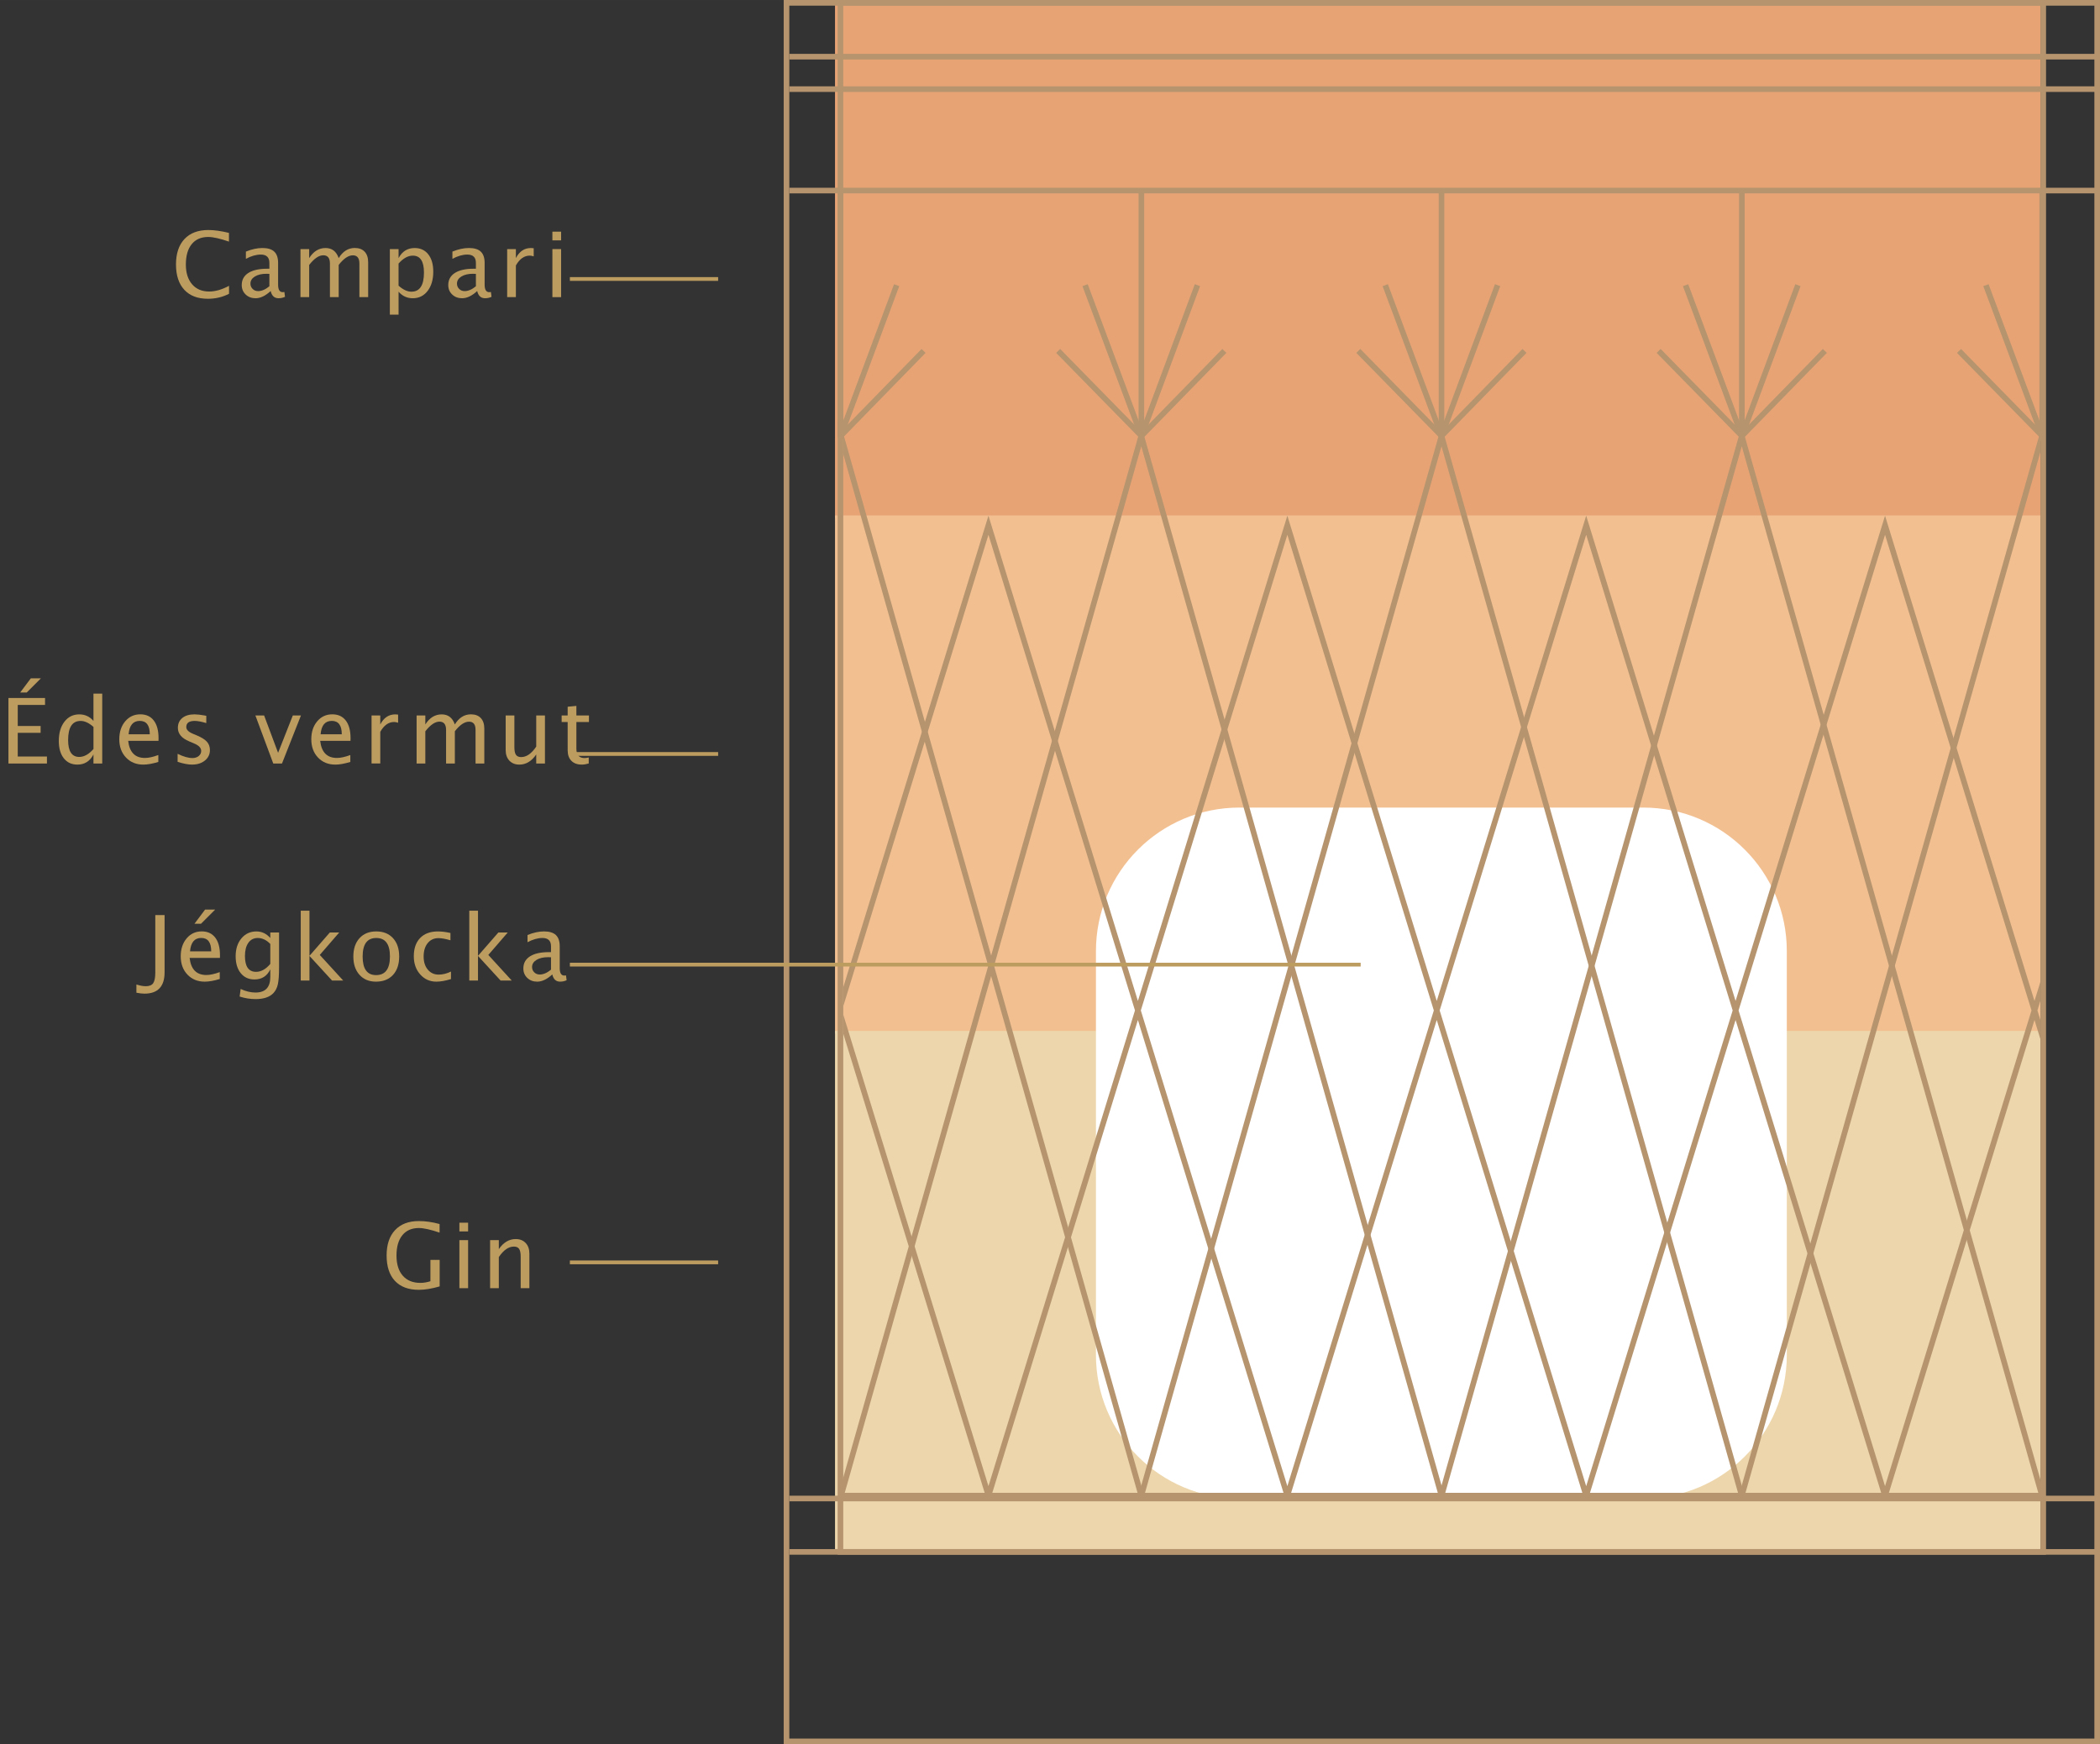 <?xml version="1.0" encoding="UTF-8"?>
<svg id="b" data-name="Réteg 2" xmlns="http://www.w3.org/2000/svg" width="98.111mm" height="81.48mm" viewBox="0 0 278.111 230.966">
  <rect x="0" y="0" width="278.111" height="230.966" fill="#333333" stroke="none"/>
  <g id="c" data-name="Réteg 1">
    <g>
      <rect x="110.585" width="159.662" height="68.619" fill="#e8a375"/>
      <rect x="110.585" y="68.256" width="159.662" height="68.619" fill="#f2bf91"/>
      <rect x="110.585" y="136.512" width="159.662" height="68.619" fill="#edd6ab"/>
      <path d="M217.63,198.434h-53.486c-10.496,0-19.004-8.508-19.004-19.004v-53.486c0-10.496,8.508-19.005,19.004-19.005h53.486c10.496,0,19.004,8.509,19.004,19.005v53.486c0,10.496-8.508,19.004-19.004,19.004" fill="#fff"/>
      <path d="M111.676,205.133h158.546V.745H111.676v204.388ZM270.966,205.877H110.931V0h160.035v205.877Z" fill="#b5946e"/>
      <path d="M104.532,230.222h172.834V.745H104.532v229.477ZM278.11,230.966H103.787V0h174.323v230.966Z" fill="#b5946e"/>
      <rect x="104.533" y="7.131" width="173.578" height=".744" fill="#b5946e"/>
      <rect x="104.533" y="11.429" width="173.578" height=".744" fill="#b5946e"/>
      <rect x="104.533" y="24.863" width="173.578" height=".744" fill="#b5946e"/>
      <rect x="104.533" y="198.062" width="173.578" height=".744" fill="#b5946e"/>
      <rect x="104.533" y="205.131" width="173.578" height=".744" fill="#b5946e"/>
      <polygon points="111.098 197.691 111.023 197.959 110.889 198.435 111.872 198.435 111.679 197.75 111.663 197.691 111.381 196.701 111.098 197.691" fill="#b5946e"/>
      <polygon points="151.426 197.691 151.143 196.701 141.831 163.846 141.459 162.528 131.649 127.901 131.262 126.532 122.865 96.914 122.493 95.597 111.782 57.791 111.745 57.65 111.745 57.642 111.693 57.471 111.678 57.419 111.544 56.958 111.402 56.437 111.38 56.37 111.306 56.615 111.306 56.623 111.187 57.054 110.993 57.732 110.963 57.829 110.956 57.873 111 57.918 111.321 58.781 111.633 57.94 111.678 57.895 111.678 60.143 122.091 96.907 122.463 98.217 130.874 127.894 131.262 129.256 141.057 163.838 141.429 165.148 150.652 197.691 111.097 197.691 111.023 197.959 110.889 198.435 151.634 198.435 151.426 197.691" fill="#b5946e"/>
      <path d="M111.871,197.691l8.881-31.344.372-1.31,10.138-35.781.387-1.355,8.069-28.478.372-1.318,11.053-39.011,10.629,37.5.373,1.318,8.493,29.982.387,1.362,9.706,34.27.372,1.31,9.312,32.855h-78.544ZM191.189,197.691l-.283-.99-9.401-33.168-.372-1.31-9.721-34.322-.387-1.369-8.478-29.923-.373-1.318-10.614-37.44v-.008l-.022-.081-.008-.03-.201-.715-.134-.476v-.008l-.052-.163-.044.148-.134.477-.179.633-.022.089v.007l-.03.09-11.046,38.988-.372,1.31-8.054,28.42-.387,1.362-10.153,35.833-.372,1.317-8.672,30.6-.298,1.057-.283.99-.074.268-.134.476h80.508l-.208-.744Z" fill="#b5946e"/>
      <path d="M151.635,197.691l8.79-31.032.372-1.317,10.228-36.086.387-1.355,7.979-28.173.372-1.31,11.143-39.324,10.54,37.187.372,1.318,8.583,30.295.387,1.362,9.617,33.957.372,1.31,9.401,33.168h-78.543ZM230.952,197.691l-.283-.99-9.49-33.481-.372-1.317-9.632-34.002-.387-1.369-8.568-30.243-.372-1.31-10.525-37.143-.03-.097-.015-.059-.193-.67-.134-.477-.045-.163-.044.163-.134.469-.194.678-.015.059-.022.082v.008l-11.136,39.279-.372,1.317-7.964,28.107-.387,1.362-10.243,36.145-.372,1.318-8.88,31.344-.283.99-.074.268-.134.476h80.508l-.208-.744Z" fill="#b5946e"/>
      <path d="M191.398,197.691l8.701-30.712.372-1.317,10.317-36.406.387-1.355,7.89-27.861.372-1.31,11.232-39.636,10.451,36.875.372,1.317,8.672,30.608.387,1.362,9.527,33.637.38,1.325,9.483,33.473h-78.543ZM270.715,197.691l-.283-.99-.208-.737-9.364-33.049-.38-1.325-9.542-33.689-.387-1.369-8.657-30.548-.372-1.325-10.436-36.816-.022-.081-.008-.03-.201-.715-.134-.476v-.008l-.052-.163-.044.148-.134.477-.179.633-.022.089v.007l-.03.097-11.225,39.599-.372,1.318-7.875,27.794-.387,1.362-10.332,36.458-.372,1.317-8.791,31.032-.283.99-.074.268-.134.476h80.508l-.208-.744Z" fill="#b5946e"/>
      <polygon points="270.715 197.691 231.16 197.691 239.773 167.292 240.152 165.967 250.551 129.256 250.938 127.901 258.738 100.36 259.111 99.035 270.224 59.831 270.224 58.163 270.455 58.781 270.767 57.94 270.849 57.851 270.827 57.776 270.819 57.732 270.618 57.025 270.484 56.563 270.432 56.37 270.395 56.496 270.261 56.98 270.224 57.106 270.082 57.605 270.053 57.709 270.023 57.806 258.709 97.733 258.337 99.05 250.551 126.532 250.164 127.894 239.75 164.664 239.371 165.982 230.669 196.701 230.386 197.691 230.312 197.959 230.178 198.435 270.923 198.435 270.715 197.691" fill="#b5946e"/>
      <polygon points="270.224 197.43 270.149 197.69 270.075 197.958 269.941 198.434 270.923 198.434 270.715 197.69 270.432 196.7 270.224 197.43" fill="#b5946e"/>
      <path d="M210.564,197.691l10.213-33.168.402-1.303,8.671-28.151,9.521,30.913.402,1.31,9.363,30.399h-38.572ZM170.988,197.691l10.115-32.855.402-1.303,8.769-28.464,9.423,30.6.402,1.31,9.46,30.712h-38.571ZM131.411,197.691l10.019-32.543.402-1.302,8.865-28.777,9.326,30.288.402,1.302,9.558,31.032h-38.572ZM162.145,97.912l.402-1.303,7.942-25.792,8.5,27.608.402,1.303,10.496,34.076-8.754,28.419-.402,1.303-10.242,33.272-9.691-31.456-.402-1.303-9.312-30.235,11.061-35.892ZM201.818,97.599l.402-1.31,7.846-25.472,8.597,27.921.402,1.302,10.398,33.764-8.656,28.099-.402,1.31-10.339,33.585-9.595-31.136-.402-1.31-9.408-30.548,11.157-36.205ZM241.492,97.286l.402-1.302,7.749-25.167,8.694,28.233.401,1.31,10.302,33.444-8.56,27.786-.402,1.303-10.435,33.905-9.491-30.831-.402-1.303-9.505-30.86,11.247-36.518ZM270.715,197.691h-20.566l10.309-33.473.402-1.303,8.575-27.846.789,2.561v-2.524l-.402-1.302.402-1.303v-2.516l-.789,2.561-10.324-33.511-.402-1.302-9.066-29.446-8.121,26.372-.402,1.31-11.27,36.577-10.413-33.816-.402-1.31-8.969-29.133-8.218,26.692-.402,1.302-11.172,36.265-10.511-34.128-.402-1.31-8.872-28.821-8.314,27.004-.402,1.303-11.076,35.952-10.607-34.441-.402-1.303-8.783-28.515-8.412,27.31-.402,1.31-10.413,33.823v2.516l10.786-35.029.402-1.303,8.039-26.097,8.411,27.295.402,1.311,10.592,34.381-8.851,28.724-.402,1.31-10.152,32.96-9.781-31.761-.402-1.31-9.044-29.365v2.523l8.672,28.159.402,1.303,9.654,31.344h-19.309l-.074.268-.134.476h160.034l-.208-.744Z" fill="#b5946e"/>
      <rect x="190.533" y="25.235" width=".744" height="32.497" fill="#b5946e"/>
      <polygon points="190.906 58.784 183.103 37.891 183.801 37.631 190.905 56.653 197.983 37.631 198.681 37.891 190.906 58.784" fill="#b5946e"/>
      <polygon points="190.912 58.251 179.62 46.728 180.152 46.207 190.911 57.187 201.631 46.208 202.163 46.727 190.912 58.251" fill="#b5946e"/>
      <rect x="230.31" y="25.235" width=".744" height="32.497" fill="#b5946e"/>
      <polygon points="230.682 58.784 222.879 37.891 223.577 37.631 230.681 56.653 237.759 37.631 238.457 37.891 230.682 58.784" fill="#b5946e"/>
      <polygon points="230.687 58.251 219.395 46.728 219.927 46.207 230.686 57.187 241.407 46.208 241.939 46.727 230.687 58.251" fill="#b5946e"/>
      <rect x="270.083" y="25.234" width=".744" height="32.498" fill="#b5946e"/>
      <polygon points="270.827 56.816 270.827 55.655 270.485 56.563 270.455 56.652 270.395 56.496 270.224 56.034 270.083 55.655 263.354 37.634 262.654 37.887 269.487 56.198 270.053 57.709 270.135 57.918 270.224 58.163 270.455 58.781 270.767 57.94 270.827 57.776 270.827 56.816" fill="#b5946e"/>
      <polygon points="270.827 56.816 270.619 57.024 270.462 57.188 270.261 56.98 270.224 56.942 270.083 56.801 269.487 56.198 259.707 46.209 259.171 46.73 270.023 57.806 270.135 57.918 270.224 58.007 270.462 58.253 270.767 57.94 270.849 57.851 270.827 57.776 270.827 56.816" fill="#b5946e"/>
      <rect x="150.784" y="25.235" width=".744" height="32.497" fill="#b5946e"/>
      <polygon points="151.156 58.784 143.354 37.891 144.051 37.631 151.155 56.653 158.234 37.631 158.932 37.891 151.156 58.784" fill="#b5946e"/>
      <polygon points="151.162 58.251 139.87 46.728 140.402 46.207 151.161 57.187 161.882 46.208 162.414 46.727 151.162 58.251" fill="#b5946e"/>
      <rect x="110.949" y="25.234" width=".745" height="32.498" fill="#b5946e"/>
      <polygon points="119.092 37.887 112.281 56.205 111.745 57.642 111.745 57.649 111.678 57.821 111.634 57.94 111.321 58.781 111.001 57.917 110.964 57.828 110.993 57.731 110.949 57.731 110.949 55.655 111.306 56.615 111.306 56.622 111.321 56.652 111.403 56.436 111.678 55.692 111.693 55.655 118.4 37.634 119.092 37.887" fill="#b5946e"/>
      <polygon points="122.576 46.73 111.783 57.791 111.634 57.94 111.329 58.252 111.001 57.918 110.957 57.873 110.964 57.828 110.994 57.731 110.949 57.731 110.949 56.808 111.187 57.054 111.321 57.188 111.545 56.957 111.694 56.808 112.282 56.206 122.047 46.209 122.576 46.73" fill="#b5946e"/>
      <g>
        <path d="M1.119,101.102v-8.672h4.846v.92h-3.615v2.783h3.029v.908h-3.029v3.141h3.867v.92H1.119ZM2.672,91.704l1.412-1.881h1.336l-1.881,1.881h-.867Z" fill="#bd9c60"/>
        <path d="M12.378,101.102v-1.195c-.469.895-1.176,1.342-2.121,1.342-.766,0-1.368-.279-1.808-.838s-.659-1.322-.659-2.291c0-1.059.249-1.91.747-2.555s1.153-.967,1.966-.967c.754,0,1.379.289,1.875.867v-3.615h1.16v9.252h-1.16ZM12.378,96.256c-.598-.527-1.164-.791-1.699-.791-1.105,0-1.658.846-1.658,2.537,0,1.488.492,2.232,1.477,2.232.641,0,1.268-.35,1.881-1.049v-2.93Z" fill="#bd9c60"/>
        <path d="M20.967,100.897c-.773.234-1.436.352-1.986.352-.938,0-1.702-.312-2.294-.935s-.888-1.431-.888-2.423c0-.965.261-1.756.782-2.373s1.188-.926,2.001-.926c.77,0,1.364.273,1.784.82s.63,1.324.63,2.332l-.006.357h-4.014c.168,1.512.908,2.268,2.221,2.268.48,0,1.07-.129,1.77-.387v.914ZM17.029,97.235h2.807c0-1.184-.441-1.775-1.324-1.775-.887,0-1.381.592-1.482,1.775Z" fill="#bd9c60"/>
        <path d="M25.444,101.249c-.527,0-1.168-.123-1.922-.369v-1.061c.754.375,1.41.562,1.969.562.332,0,.607-.09.826-.27s.328-.404.328-.674c0-.395-.307-.721-.92-.979l-.674-.287c-.996-.414-1.494-1.01-1.494-1.787,0-.555.196-.991.589-1.31s.931-.478,1.614-.478c.355,0,.795.049,1.318.146l.24.047v.961c-.645-.191-1.156-.287-1.535-.287-.742,0-1.113.27-1.113.809,0,.348.281.641.844.879l.557.234c.629.266,1.074.546,1.336.841s.393.663.393,1.104c0,.559-.221,1.018-.662,1.377s-1.006.539-1.693.539Z" fill="#bd9c60"/>
        <path d="M36.189,101.102l-2.367-6.363h1.154l1.852,4.951,1.951-4.951h1.078l-2.514,6.363h-1.154Z" fill="#bd9c60"/>
        <path d="M46.394,100.897c-.773.234-1.436.352-1.986.352-.938,0-1.702-.312-2.294-.935s-.888-1.431-.888-2.423c0-.965.261-1.756.782-2.373s1.188-.926,2.001-.926c.77,0,1.364.273,1.784.82s.63,1.324.63,2.332l-.006.357h-4.014c.168,1.512.908,2.268,2.221,2.268.48,0,1.07-.129,1.77-.387v.914ZM42.456,97.235h2.807c0-1.184-.441-1.775-1.324-1.775-.887,0-1.381.592-1.482,1.775Z" fill="#bd9c60"/>
        <path d="M49.207,101.102v-6.363h1.154v1.195c.457-.891,1.121-1.336,1.992-1.336.117,0,.24.01.369.029v1.078c-.199-.066-.375-.1-.527-.1-.73,0-1.342.434-1.834,1.301v4.195h-1.154Z" fill="#bd9c60"/>
        <path d="M55.173,101.102v-6.363h1.154v1.195c.562-.891,1.285-1.336,2.168-1.336.852,0,1.432.445,1.74,1.336.547-.895,1.258-1.342,2.133-1.342.562,0,.998.165,1.307.495s.463.792.463,1.386v4.629h-1.16v-4.447c0-.727-.287-1.09-.861-1.09-.598,0-1.225.424-1.881,1.271v4.266h-1.16v-4.447c0-.73-.293-1.096-.879-1.096-.582,0-1.205.426-1.869,1.277v4.266h-1.154Z" fill="#bd9c60"/>
        <path d="M71.015,101.102v-1.195c-.613.895-1.357,1.342-2.232,1.342-.555,0-.996-.175-1.324-.524s-.492-.821-.492-1.415v-4.57h1.154v4.195c0,.477.069.815.208,1.017s.37.302.694.302c.703,0,1.367-.463,1.992-1.389v-4.125h1.154v6.363h-1.154Z" fill="#bd9c60"/>
        <path d="M77.041,101.249c-.586,0-1.043-.168-1.371-.504s-.492-.803-.492-1.4v-3.738h-.797v-.867h.797v-1.154l1.154-.111v1.266h1.664v.867h-1.664v3.527c0,.832.359,1.248,1.078,1.248.152,0,.338-.025.557-.076v.797c-.355.098-.664.146-.926.146Z" fill="#bd9c60"/>
      </g>
      <line x1="75.472" y1="36.942" x2="95.106" y2="36.942" fill="none" stroke="#bd9c60" stroke-miterlimit="10" stroke-width=".5"/>
      <g>
        <path d="M18.065,131.456v-1.09c.469.152.883.229,1.242.229.469,0,.796-.134.981-.401s.278-.735.278-1.403v-7.617h1.23v7.576c0,1.887-.893,2.83-2.678,2.83-.273,0-.625-.041-1.055-.123Z" fill="#bd9c60"/>
        <path d="M29.103,129.64c-.773.234-1.436.352-1.986.352-.938,0-1.702-.312-2.294-.935s-.888-1.431-.888-2.423c0-.965.261-1.756.782-2.373s1.188-.926,2.001-.926c.77,0,1.364.273,1.784.82s.63,1.324.63,2.332l-.006.357h-4.014c.168,1.512.908,2.268,2.221,2.268.48,0,1.07-.129,1.77-.387v.914ZM25.165,125.978h2.807c0-1.184-.441-1.775-1.324-1.775-.887,0-1.381.592-1.482,1.775ZM25.751,122.327l1.412-1.881h1.336l-1.881,1.881h-.867Z" fill="#bd9c60"/>
        <path d="M31.735,131.96l.135-1.002c.668.316,1.326.475,1.975.475,1.301,0,1.951-.689,1.951-2.068v-1.002c-.426.891-1.125,1.336-2.098,1.336-.762,0-1.367-.277-1.816-.832s-.674-1.303-.674-2.244c0-.969.256-1.758.768-2.367s1.174-.914,1.986-.914c.711,0,1.322.289,1.834.867v-.727h1.16v4.629c0,.996-.052,1.733-.155,2.212s-.298.87-.583,1.175c-.504.535-1.287.803-2.35.803-.742,0-1.453-.113-2.133-.34ZM35.796,127.642v-2.643c-.508-.527-1.061-.791-1.658-.791-.531,0-.947.213-1.248.639s-.451,1.01-.451,1.752c0,1.395.49,2.092,1.471,2.092.668,0,1.297-.35,1.887-1.049Z" fill="#bd9c60"/>
        <path d="M39.83,129.845v-9.252h1.154v5.977l2.695-3.088h1.242l-2.572,2.971,3.105,3.393h-1.477l-2.994-3.264v3.264h-1.154Z" fill="#bd9c60"/>
        <path d="M49.79,129.991c-.91,0-1.637-.302-2.18-.905s-.814-1.411-.814-2.423c0-1.023.272-1.833.817-2.429s1.284-.894,2.218-.894,1.673.298,2.218.894.817,1.401.817,2.417c0,1.039-.273,1.855-.82,2.449s-1.299.891-2.256.891ZM49.808,129.124c1.223,0,1.834-.824,1.834-2.473,0-1.629-.604-2.443-1.811-2.443-1.203,0-1.805.818-1.805,2.455,0,1.641.594,2.461,1.781,2.461Z" fill="#bd9c60"/>
        <path d="M57.791,129.991c-.859,0-1.572-.318-2.139-.955s-.85-1.439-.85-2.408c0-1.035.28-1.842.841-2.42s1.343-.867,2.347-.867c.496,0,1.051.068,1.664.205v.967c-.652-.191-1.184-.287-1.594-.287-.59,0-1.063.222-1.421.665s-.536,1.034-.536,1.772c0,.715.184,1.293.551,1.734s.848.662,1.441.662c.527,0,1.07-.135,1.629-.404v.996c-.746.227-1.391.34-1.934.34Z" fill="#bd9c60"/>
        <path d="M62.149,129.845v-9.252h1.154v5.977l2.695-3.088h1.242l-2.572,2.971,3.105,3.393h-1.477l-2.994-3.264v3.264h-1.154Z" fill="#bd9c60"/>
        <path d="M73.141,129.036c-.691.637-1.357.955-1.998.955-.527,0-.965-.165-1.312-.495s-.521-.747-.521-1.251c0-.695.292-1.229.876-1.603s1.421-.56,2.511-.56h.275v-.768c0-.738-.379-1.107-1.137-1.107-.609,0-1.268.188-1.975.562v-.955c.777-.316,1.506-.475,2.186-.475.711,0,1.235.16,1.573.48s.507.818.507,1.494v2.883c0,.66.203.99.609.99.051,0,.125-.008.223-.023l.082.639c-.262.125-.551.188-.867.188-.539,0-.883-.318-1.031-.955ZM72.971,128.409v-1.646l-.387-.012c-.633,0-1.145.12-1.535.36s-.586.556-.586.946c0,.277.098.512.293.703s.434.287.715.287c.48,0,.98-.213,1.5-.639Z" fill="#bd9c60"/>
      </g>
      <line x1="75.472" y1="127.737" x2="180.198" y2="127.737" fill="none" stroke="#bd9c60" stroke-miterlimit="10" stroke-width=".5"/>
      <g>
        <path d="M58.227,170.348c-1.051.301-1.967.451-2.748.451-1.379,0-2.437-.393-3.173-1.178s-1.104-1.91-1.104-3.375c0-1.438.373-2.556,1.119-3.354s1.793-1.198,3.141-1.198c.883,0,1.801.131,2.754.393v1.137c-1.195-.406-2.111-.609-2.748-.609-.938,0-1.665.318-2.183.955s-.776,1.533-.776,2.689c0,1.145.277,2.034.832,2.669s1.332.952,2.332.952c.41,0,.854-.072,1.33-.217v-2.824h1.225v3.51Z" fill="#bd9c60"/>
        <path d="M60.838,163.065v-1.154h1.154v1.154h-1.154ZM60.838,170.582v-6.363h1.154v6.363h-1.154Z" fill="#bd9c60"/>
        <path d="M64.907,170.582v-6.363h1.154v1.195c.609-.891,1.355-1.336,2.238-1.336.551,0,.99.175,1.318.524s.492.819.492,1.409v4.57h-1.154v-4.195c0-.473-.069-.81-.208-1.011s-.368-.302-.688-.302c-.707,0-1.373.463-1.998,1.389v4.119h-1.154Z" fill="#bd9c60"/>
      </g>
      <line x1="75.472" y1="99.841" x2="95.106" y2="99.841" fill="none" stroke="#bd9c60" stroke-miterlimit="10" stroke-width=".5"/>
      <g>
        <path d="M27.533,39.563c-1.348,0-2.389-.396-3.123-1.187s-1.102-1.911-1.102-3.36c0-1.445.374-2.566,1.122-3.363s1.802-1.195,3.161-1.195c.777,0,1.688.127,2.73.381v1.154c-1.188-.41-2.104-.615-2.748-.615-.941,0-1.67.318-2.186.955s-.773,1.535-.773,2.695c0,1.105.275,1.978.826,2.616s1.303.958,2.256.958c.82,0,1.699-.252,2.637-.756v1.055c-.855.441-1.789.662-2.801.662Z" fill="#bd9c60"/>
        <path d="M35.845,38.538c-.691.637-1.357.955-1.998.955-.527,0-.965-.165-1.312-.495s-.521-.747-.521-1.251c0-.695.292-1.229.876-1.603s1.421-.56,2.511-.56h.275v-.768c0-.738-.379-1.107-1.137-1.107-.609,0-1.268.188-1.975.562v-.955c.777-.316,1.506-.475,2.186-.475.711,0,1.235.16,1.573.48s.507.818.507,1.494v2.883c0,.66.203.99.609.99.051,0,.125-.008.223-.023l.082.639c-.262.125-.551.188-.867.188-.539,0-.883-.318-1.031-.955ZM35.675,37.911v-1.646l-.387-.012c-.633,0-1.145.12-1.535.36s-.586.556-.586.946c0,.277.098.512.293.703s.434.287.715.287c.48,0,.98-.213,1.5-.639Z" fill="#bd9c60"/>
        <path d="M39.791,39.346v-6.363h1.154v1.195c.562-.891,1.285-1.336,2.168-1.336.852,0,1.432.445,1.74,1.336.547-.895,1.258-1.342,2.133-1.342.562,0,.998.165,1.307.495s.463.792.463,1.386v4.629h-1.16v-4.447c0-.727-.287-1.09-.861-1.09-.598,0-1.225.424-1.881,1.271v4.266h-1.16v-4.447c0-.73-.293-1.096-.879-1.096-.582,0-1.205.426-1.869,1.277v4.266h-1.154Z" fill="#bd9c60"/>
        <path d="M51.63,41.661v-8.678h1.154v1.195c.473-.891,1.182-1.336,2.127-1.336.766,0,1.368.279,1.808.838s.659,1.322.659,2.291c0,1.055-.249,1.905-.747,2.552s-1.153.97-1.966.97c-.754,0-1.381-.289-1.881-.867v3.035h-1.154ZM52.784,37.829c.594.531,1.16.797,1.699.797,1.109,0,1.664-.846,1.664-2.537,0-1.492-.492-2.238-1.477-2.238-.645,0-1.273.35-1.887,1.049v2.93Z" fill="#bd9c60"/>
        <path d="M63.196,38.538c-.691.637-1.357.955-1.998.955-.527,0-.965-.165-1.312-.495s-.521-.747-.521-1.251c0-.695.292-1.229.876-1.603s1.421-.56,2.511-.56h.275v-.768c0-.738-.379-1.107-1.137-1.107-.609,0-1.268.188-1.975.562v-.955c.777-.316,1.506-.475,2.186-.475.711,0,1.235.16,1.573.48s.507.818.507,1.494v2.883c0,.66.203.99.609.99.051,0,.125-.008.223-.023l.082.639c-.262.125-.551.188-.867.188-.539,0-.883-.318-1.031-.955ZM63.026,37.911v-1.646l-.387-.012c-.633,0-1.145.12-1.535.36s-.586.556-.586.946c0,.277.098.512.293.703s.434.287.715.287c.48,0,.98-.213,1.5-.639Z" fill="#bd9c60"/>
        <path d="M67.166,39.346v-6.363h1.154v1.195c.457-.891,1.121-1.336,1.992-1.336.117,0,.24.01.369.029v1.078c-.199-.066-.375-.1-.527-.1-.73,0-1.342.434-1.834,1.301v4.195h-1.154Z" fill="#bd9c60"/>
        <path d="M73.156,31.829v-1.154h1.154v1.154h-1.154ZM73.156,39.346v-6.363h1.154v6.363h-1.154Z" fill="#bd9c60"/>
      </g>
      <line x1="75.472" y1="167.164" x2="95.106" y2="167.164" fill="none" stroke="#bd9c60" stroke-miterlimit="10" stroke-width=".5"/>
    </g>
  </g>
</svg>